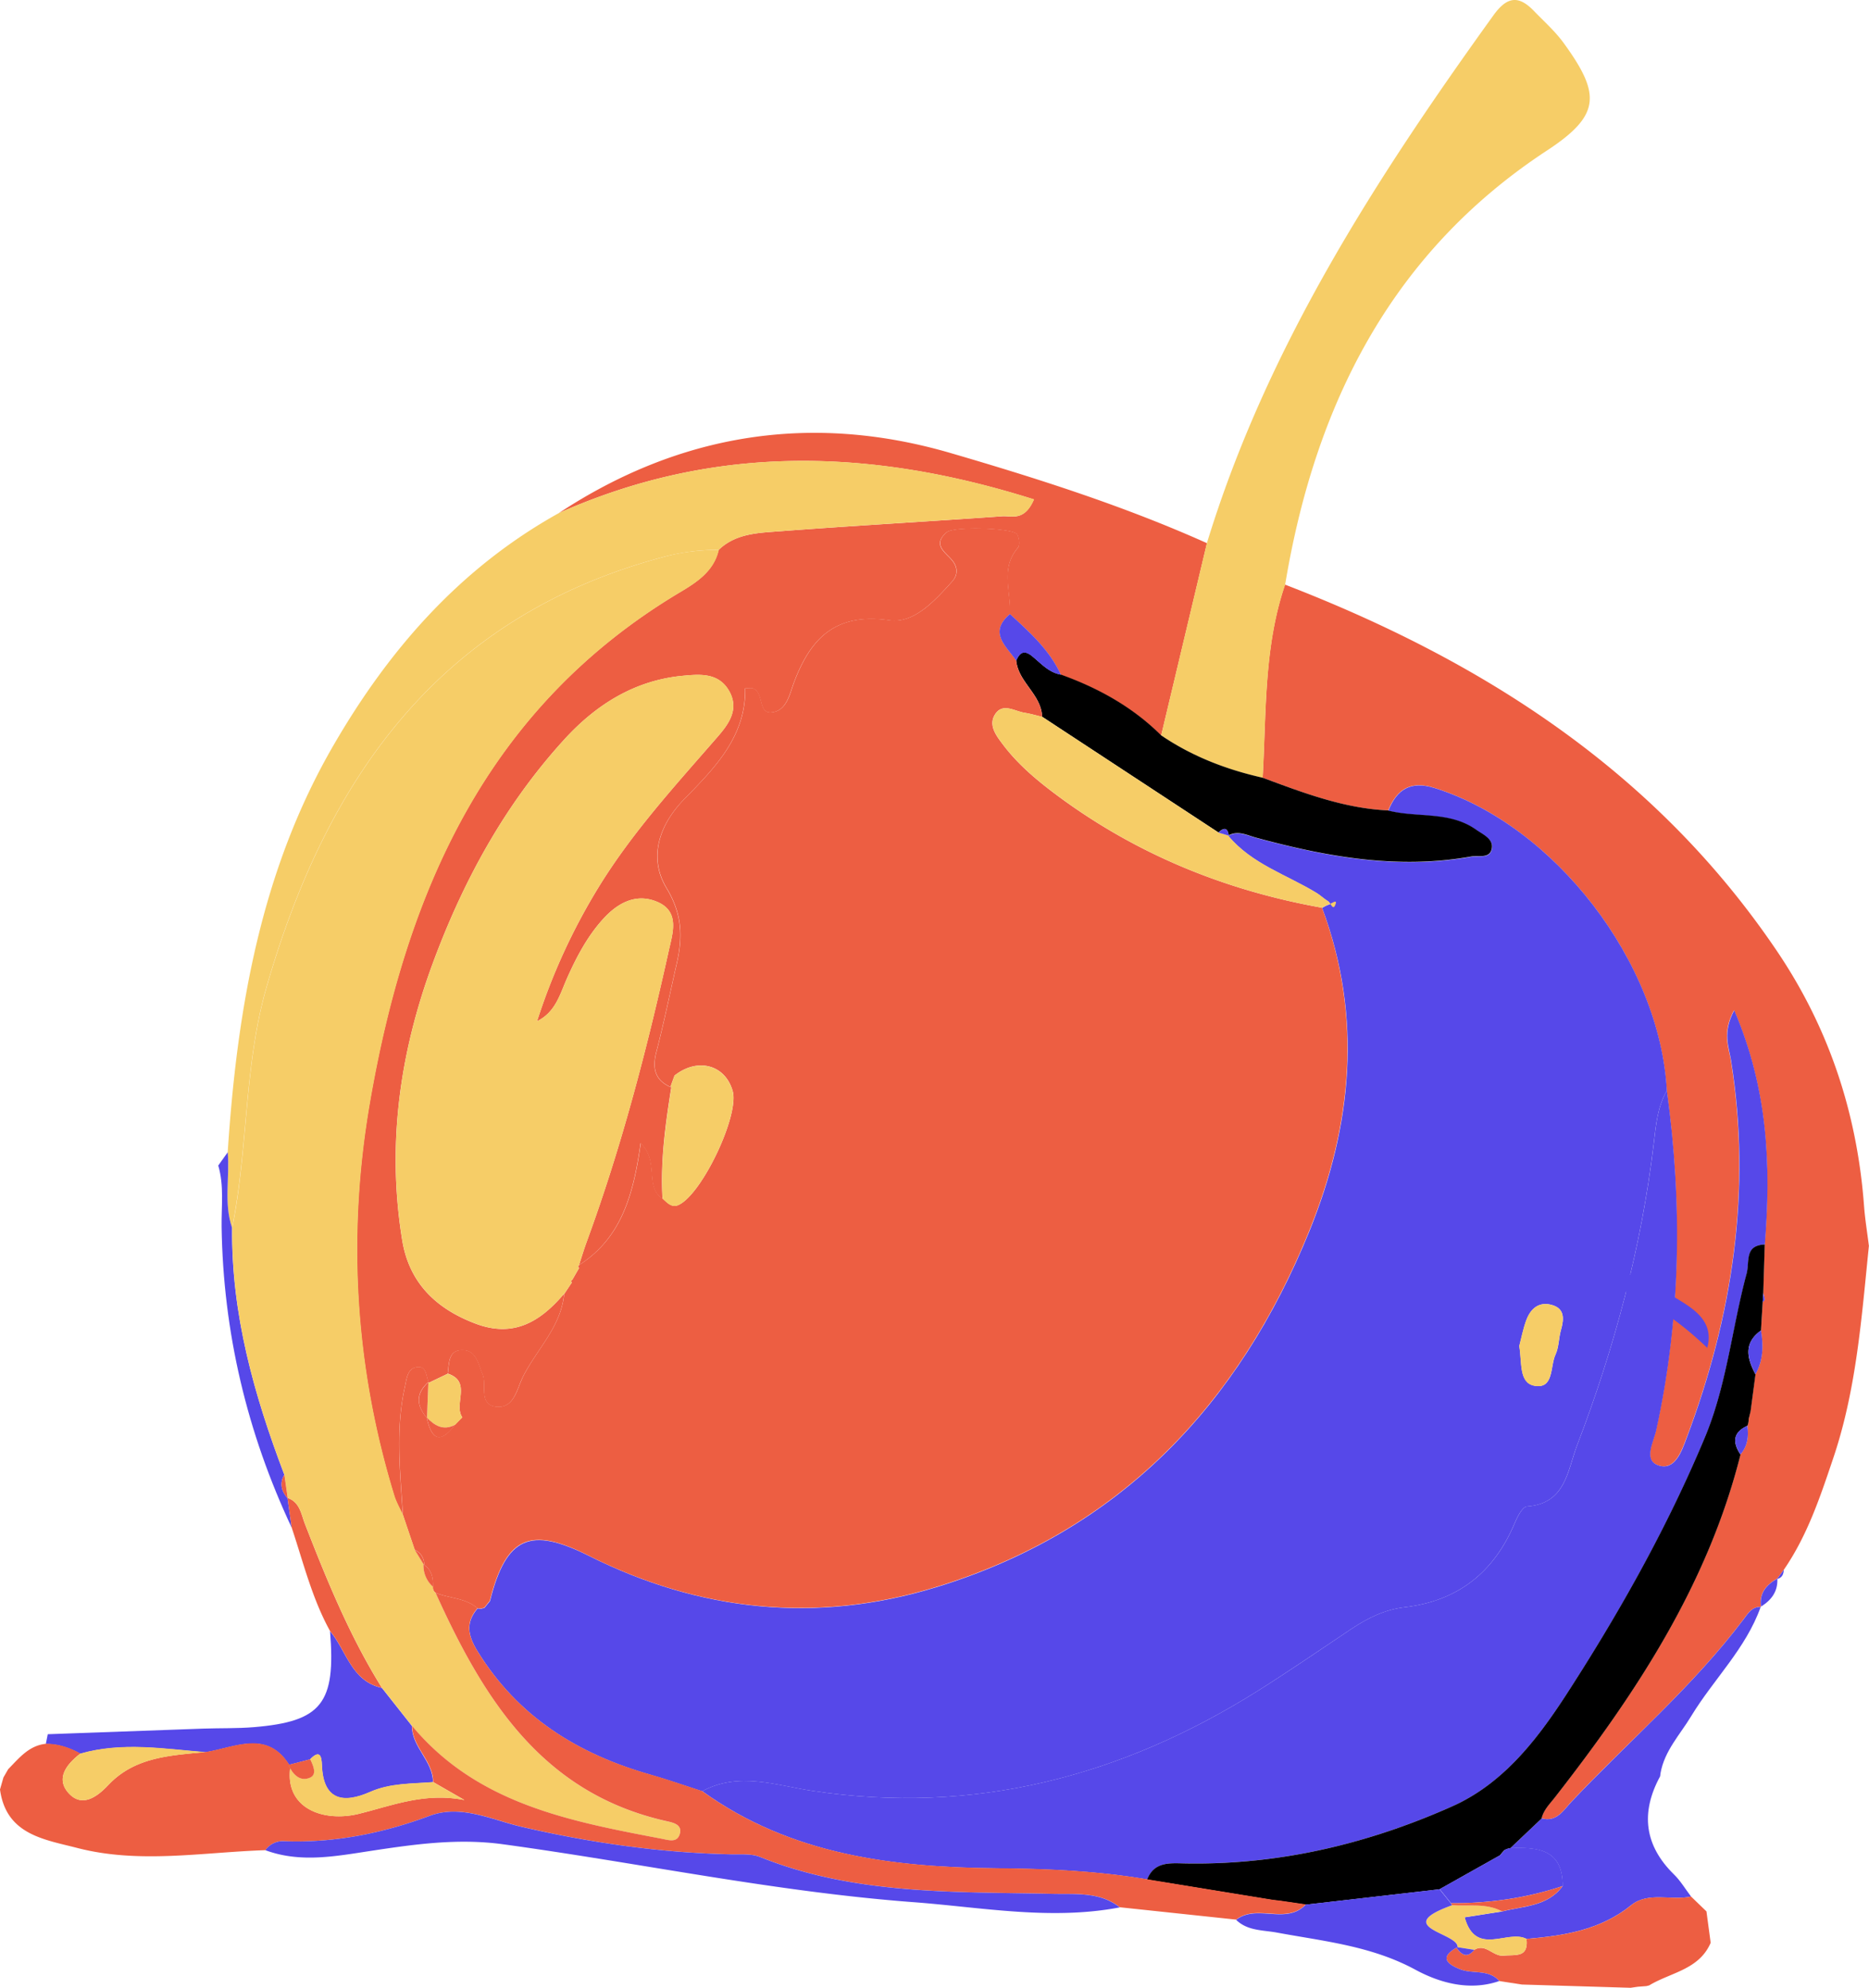 <svg xmlns="http://www.w3.org/2000/svg" width="63" height="67" fill="none"><path fill="#ED5E42" d="M62.998 41.98c-.248 2.413-.417 4.835-1.201 7.162-.441 1.309-.874 2.614-1.668 3.768-.079.104-.156.208-.232.313l.01-.016c-.367.208-.613.485-.55.943l-.01.01c-.291-.006-.423.216-.569.407-1.707 2.268-3.871 4.11-5.809 6.16-.264.28-.492.698-1.006.56.069-.289.272-.485.449-.711 2.735-3.5 5.155-7.173 6.256-11.556.242-.283.282-.613.23-.965a.51.51 0 0 0 .044-.224l.065-.27.165-1.242c.262-.468.272-.967.185-1.478.02-.316.04-.633.057-.951.026-.03.073-.061.071-.09-.006-.073-.031-.146-.051-.219l.05-1.64c.208-2.621.12-5.2-1.033-7.891-.407.763-.183 1.233-.108 1.69.703 4.39.055 8.618-1.5 12.74-.168.442-.394 1.1-.952.908-.51-.177-.155-.792-.069-1.19.831-3.793.889-7.606.359-11.441-.232-4.334-3.783-8.94-7.843-10.204-.788-.245-1.256.05-1.544.763-1.49-.065-2.861-.592-4.235-1.103.128-2.184.035-4.393.756-6.508 6.671 2.575 12.486 6.298 16.572 12.336 1.762 2.603 2.713 5.48 2.946 8.606.033.444.106.884.161 1.328l.004.004ZM18.832 17.297c4.092-2.696 8.533-3.392 13.207-2.028 2.928.855 5.849 1.785 8.645 3.039-.514 2.162-1.028 4.324-1.544 6.486-.959-.957-2.115-1.592-3.38-2.05-.385-.84-1.056-1.439-1.72-2.046.043-.745-.33-1.537.266-2.229.075-.087.047-.324-.018-.45-.114-.222-2.129-.289-2.38-.075-.518.44-.003.686.214.983.17.232.148.478-.03.674-.582.645-1.283 1.427-2.116 1.307-1.804-.26-2.65.592-3.214 2.094-.148.39-.246.97-.766 1.012-.45.035-.242-.655-.612-.808-.065-.025-.15-.004-.268-.004.027 1.626-1.026 2.683-2.048 3.729-.878.898-1.209 1.999-.605 3 .534.884.55 1.65.347 2.541-.226.995-.431 1.995-.687 2.982-.146.558-.051.963.504 1.2-.197 1.243-.37 2.487-.295 3.751-.623-.395-.097-1.248-.74-1.871-.241 1.726-.649 3.198-2.076 4.108.088-.27.171-.543.268-.808 1.171-3.196 2.026-6.482 2.76-9.798.126-.569.38-1.298-.372-1.63-.724-.318-1.353.024-1.857.586-.526.586-.884 1.27-1.203 1.985-.236.533-.386 1.142-1.01 1.445a20.767 20.767 0 0 1 2.054-4.484c1.136-1.863 2.605-3.461 4.029-5.1.372-.429.746-.928.39-1.551-.35-.61-.965-.564-1.534-.511-1.64.147-2.948.973-4.023 2.152-2.015 2.21-3.419 4.792-4.445 7.581-1.106 3.008-1.536 6.105-1.016 9.292.233 1.427 1.123 2.3 2.458 2.808 1.303.498 2.201-.066 2.999-1.002-.097 1.11-.918 1.867-1.387 2.797-.206.41-.297 1.075-.897 1.012-.617-.063-.308-.73-.471-1.108-.142-.33-.205-.779-.64-.798-.518-.026-.479.442-.53.794-.21.1-.421.2-.632.303-.104-.199-.065-.563-.388-.527-.34.035-.36.389-.421.66-.325 1.44-.158 2.884-.07 4.33-.1-.222-.224-.434-.294-.664-1.332-4.344-1.59-8.784-.824-13.228 1.221-7.084 3.93-13.333 10.48-17.229.547-.326 1.122-.702 1.282-1.413.583-.562 1.347-.574 2.071-.63 2.493-.188 4.99-.327 7.485-.504.323-.024.748.184 1.073-.568-5.456-1.726-10.755-1.887-16.024.465l.005-.002Z"/><path fill="#F6CD67" d="M39.139 24.792c.514-2.162 1.03-4.324 1.543-6.486 2.013-6.58 5.68-12.264 9.655-17.785.455-.633.843-.694 1.363-.157.34.352.712.682 1 1.075 1.264 1.736 1.264 2.441-.557 3.636-5.26 3.45-7.822 8.59-8.824 14.634-.72 2.115-.63 4.325-.756 6.508-1.225-.275-2.377-.717-3.42-1.427l-.004.002ZM18.832 17.297c5.267-2.352 10.566-2.191 16.025-.465-.325.752-.75.544-1.074.568-2.494.177-4.991.316-7.484.505-.725.055-1.489.067-2.072.629a7.11 7.11 0 0 0-1.817.226c-7.568 1.997-11.401 7.457-13.431 14.524-.757 2.634-.617 5.423-1.156 8.102-.288-.835-.071-1.7-.148-2.547.315-4.802 1.11-9.486 3.572-13.728 1.873-3.232 4.27-5.968 7.585-7.814Z"/><path fill="#5648E9" d="M7.676 38.838c.075.848-.141 1.712.148 2.548-.031 2.903.74 5.64 1.76 8.32-.17.297-.096.56.117.802l-.01-.022c.047.337.096.675.144 1.01-1.51-3.213-2.312-6.59-2.365-10.144-.01-.69.088-1.387-.113-2.067l.32-.449v.002ZM1.545 58.78l.065-.327c1.747-.063 3.493-.128 5.24-.189.569-.02 1.14-.002 1.707-.049 2.288-.19 2.767-.804 2.568-3.237.559.662.714 1.688 1.748 1.914l1.01 1.278c-.002.724.711 1.18.711 1.9-.714.058-1.433.028-2.122.331-.906.4-1.58.285-1.623-.908-.01-.285-.065-.535-.396-.193l-.734.191.067.061c-.762-1.282-1.855-.645-2.865-.491-1.406-.114-2.812-.35-4.212.049-.365-.197-.745-.33-1.166-.327l.002-.004Z"/><path fill="#ED5E42" d="M12.873 56.889c-1.035-.227-1.19-1.255-1.748-1.915-.605-1.095-.898-2.304-1.29-3.477a206.8 206.8 0 0 1-.144-1.01c.418.143.46.548.587.876.74 1.901 1.51 3.786 2.595 5.526Z"/><path fill="#5648E9" d="M51.964 61.29c.514.137.743-.282 1.007-.56 1.94-2.053 4.101-3.892 5.809-6.16.145-.193.277-.416.569-.408-.499 1.406-1.59 2.44-2.344 3.684-.376.623-.898 1.165-1.032 1.918 0 0-.015.106-.013.106-.675 1.24-.52 2.343.466 3.309.223.218.386.497.577.746-.67.144-1.445-.172-2.018.29-1.047.845-2.268 1.027-3.532 1.138-.635-.33-1.71.62-2.084-.728l1.258-.196c.723-.187 1.534-.162 2.046-.855.008-1.245-.835-1.317-1.762-1.28.35-.334.703-.666 1.053-1v-.004ZM59.36 54.152c-.064-.459.183-.736.55-.945.023.435-.2.726-.55.945Z"/><path fill="#5648E9" d="M59.897 53.224c.076-.105.155-.21.232-.314-.008.156-.063.278-.232.314ZM46.8 27.32c.285-.713.753-1.008 1.543-.763 4.06 1.262 7.61 5.868 7.843 10.204-.317.546-.37 1.17-.441 1.769-.418 3.51-1.323 6.895-2.586 10.188-.326.849-.38 1.963-1.691 2.06-.154.011-.323.351-.416.57-.695 1.649-1.91 2.614-3.698 2.824-.673.079-1.25.364-1.801.731-1.054.704-2.1 1.425-3.173 2.1-4.6 2.885-9.55 4.178-14.996 3.36-1.223-.182-2.483-.658-3.716.013-.583-.187-1.162-.392-1.749-.559-2.441-.696-4.466-1.95-5.826-4.165-.323-.526-.404-.959.006-1.439l.116.012.114-.03.187-.23c.55-2.185 1.369-2.507 3.328-1.527 3.741 1.878 7.67 2.294 11.69 1.068 6.203-1.891 10.228-6.157 12.607-12.02 1.433-3.534 1.8-7.198.425-10.883.071-.038.138-.087.215-.107.086-.023.291-.186.246-.037-.087.295-.173-.027-.256-.076-.136-.08-.25-.195-.384-.278-1.01-.62-2.192-.977-2.985-1.932.33-.183.636-.012.943.07 2.379.646 4.775 1.08 7.248.636.26-.047.656.088.7-.3.033-.308-.304-.443-.538-.608-.896-.633-1.98-.392-2.954-.641l-.002-.01Zm4.412 18.046c.096.55-.02 1.242.508 1.34.666.125.528-.654.713-1.049.116-.247.106-.552.183-.823.11-.388.134-.75-.349-.861-.427-.099-.689.167-.823.538-.108.299-.167.613-.23.853l-.002.002Z"/><path fill="#5648E9" d="M23.668 60.374c1.235-.67 2.495-.197 3.718-.012 5.446.817 10.397-.476 14.996-3.361 1.074-.675 2.12-1.394 3.173-2.1.551-.367 1.128-.652 1.801-.73 1.788-.211 3.003-1.176 3.698-2.825.093-.219.262-.559.416-.57 1.311-.097 1.366-1.211 1.691-2.06 1.262-3.293 2.168-6.678 2.586-10.188.07-.6.124-1.223.44-1.77.53 3.836.474 7.649-.357 11.443-.087.397-.444 1.014.068 1.189.558.193.786-.468.951-.908 1.554-4.12 2.204-8.35 1.501-12.74-.073-.46-.3-.927.108-1.69 1.152 2.691 1.24 5.27 1.032 7.892-.697.03-.504.582-.612.987-.496 1.838-.668 3.754-1.412 5.531-1.264 3.021-2.861 5.867-4.636 8.607-.994 1.537-2.144 3.043-3.877 3.814-2.863 1.275-5.876 1.987-9.04 1.922-.486-.01-1.012-.057-1.238.543-1.654-.282-3.322-.358-4.998-.374-3.552-.031-7.01-.44-10.007-2.602l-.002.002Z"/><path fill="#000" d="M38.67 63.35c.228-.6.754-.553 1.238-.543 3.165.065 6.178-.647 9.04-1.922 1.733-.77 2.886-2.279 3.878-3.814 1.772-2.74 3.371-5.586 4.635-8.607.745-1.777.916-3.693 1.412-5.531.11-.407-.083-.96.613-.987l-.05 1.64a143.058 143.058 0 0 0-.077 1.26c-.596.426-.472.94-.185 1.477l-.165 1.243c-.022.09-.043.179-.067.269a.486.486 0 0 1-.043.224c-.49.224-.502.56-.23.967-1.101 4.383-3.523 8.055-6.257 11.556-.177.226-.38.422-.449.712-.35.334-.703.666-1.053 1a.568.568 0 0 0-.199.067 1.754 1.754 0 0 0-.148.173l-2.04 1.146-4.51.519c-.279-.042-.556-.081-.832-.122l-.297-.036c-1.406-.23-2.812-.46-4.218-.688l.004-.004ZM46.797 27.32c.977.25 2.058.01 2.954.64.234.166.57.302.537.608-.043.39-.439.256-.699.301-2.473.444-4.87.01-7.248-.635-.307-.083-.614-.254-.943-.07h.021c-.04-.288-.173-.266-.348-.105-1.981-1.301-3.962-2.6-5.943-3.902-.027-.752-.801-1.16-.874-1.892.112-.264.256-.376.528-.158.303.244.565.559.98.63 1.264.455 2.418 1.092 3.38 2.05 1.04.707 2.195 1.151 3.42 1.427 1.374.51 2.745 1.035 4.235 1.102v.004Z"/><path fill="#5648E9" d="M59.175 46.32c-.287-.537-.412-1.052.185-1.479.087.511.077 1.01-.185 1.478ZM58.669 49.022c-.274-.405-.26-.743.23-.967.053.352.012.684-.23.967ZM58.943 47.834ZM59.416 43.893l.02-.31c.017.073.045.144.051.22 0 .027-.045.058-.071.09Z"/><path fill="#ED5E42" d="M34.255 22.27c.071.732.847 1.14.873 1.892-.2-.048-.394-.107-.595-.138-.339-.053-.742-.352-.998.063-.223.36.045.707.262.996.492.657 1.112 1.184 1.764 1.673 2.686 2.013 5.704 3.251 8.999 3.839 1.372 3.687 1.006 7.35-.426 10.883-2.378 5.866-6.403 10.13-12.606 12.02-4.02 1.227-7.95.81-11.69-1.067-1.958-.983-2.777-.659-3.328 1.525l-.187.232-.114.03-.117-.012c-.405-.35-.949-.33-1.413-.52a.216.216 0 0 1-.085-.206c.008-.3-.04-.575-.323-.75l.033.039c-.004-.242-.102-.427-.327-.535l-.395-1.17c-.089-1.444-.256-2.89.069-4.33.06-.27.08-.623.421-.66.323-.033.284.328.388.527l-.024-.016c-.433.387-.4.792-.045 1.209l-.012-.027c.154.701.426.96.955.253l-.01.014.258-.264c-.305-.444.333-1.199-.488-1.472.05-.352.01-.82.53-.794.435.022.498.468.64.798.161.377-.148 1.046.47 1.109.6.06.693-.604.898-1.013.467-.93 1.288-1.686 1.386-2.797l-.003.018c.086-.128.17-.257.257-.385l-.023-.061.047-.045.223-.388-.038-.053.041-.049c1.428-.91 1.836-2.382 2.076-4.108.644.623.118 1.474.74 1.871.152.134.3.315.528.215.792-.348 2.064-3.031 1.831-3.843-.254-.889-1.183-1.136-1.96-.521-.044.118-.086.238-.129.356l.024.043c-.558-.238-.65-.643-.504-1.201.256-.987.46-1.987.687-2.982.203-.89.187-1.657-.347-2.541-.602-1-.273-2.102.605-3 1.022-1.046 2.075-2.103 2.048-3.729.118 0 .203-.023.268.004.372.152.161.844.612.808.52-.041.618-.619.766-1.012.565-1.502 1.41-2.353 3.213-2.093.833.12 1.536-.663 2.117-1.308.178-.194.2-.44.03-.674-.217-.297-.73-.542-.215-.983.252-.216 2.265-.147 2.38.075.066.124.091.364.018.45-.596.692-.224 1.482-.265 2.23-.743.634-.12 1.084.212 1.574l-.002.002Z"/><path fill="#F6CD67" d="m13.585 51.066.396 1.17c.108.179.216.358.326.535l-.033-.04a.957.957 0 0 0 .323.751.22.22 0 0 0 .085.206c1.61 3.556 3.574 6.754 7.781 7.696.229.05.55.118.447.444-.094.3-.384.19-.624.145-3.107-.593-6.218-1.18-8.4-3.805l-1.01-1.278c-1.085-1.74-1.855-3.624-2.595-5.525-.128-.328-.172-.733-.587-.877l.01.022c-.04-.267-.077-.535-.117-.802-1.02-2.681-1.791-5.417-1.76-8.32.54-2.681.398-5.47 1.156-8.104 2.03-7.069 5.864-12.527 13.431-14.524.6-.16 1.203-.226 1.818-.226-.16.711-.735 1.087-1.282 1.413-6.55 3.896-9.259 10.144-10.48 17.228-.766 4.445-.508 8.885.823 13.229.071.23.195.444.296.664l-.004-.002Z"/><path fill="#F6CD67" d="m19.52 42.642-.041.049.037.053-.223.387-.047.045.024.061c-.087.128-.172.258-.258.386l.004-.018c-.798.936-1.698 1.5-3 1.002-1.334-.509-2.224-1.381-2.457-2.808-.52-3.187-.09-6.284 1.016-9.292 1.026-2.789 2.43-5.372 4.445-7.581 1.075-1.18 2.382-2.005 4.023-2.152.569-.052 1.183-.099 1.534.51.356.626-.018 1.125-.39 1.552-1.422 1.639-2.891 3.237-4.03 5.1a20.815 20.815 0 0 0-2.053 4.484c.624-.303.772-.914 1.01-1.445.32-.715.678-1.4 1.203-1.985.504-.562 1.134-.904 1.857-.586.752.332.498 1.061.372 1.63-.734 3.317-1.589 6.602-2.76 9.798-.099.267-.18.539-.268.808l.002.002ZM22.734 36.256c.778-.616 1.707-.368 1.961.52.232.812-1.04 3.495-1.831 3.843-.229.1-.376-.08-.528-.214-.075-1.264.099-2.508.296-3.75l-.024-.044.128-.355h-.002ZM15.096 46.304c.82.273.18 1.03.488 1.472l-.258.264.01-.014c-.396.204-.69.023-.955-.254l.012.028c.015-.403.031-.806.045-1.21l.024.017c.21-.1.421-.2.632-.303h.002Z"/><path fill="#5648E9" d="M34.255 22.27c-.331-.489-.956-.94-.213-1.574.661.607 1.335 1.207 1.72 2.046-.415-.07-.676-.387-.98-.629-.271-.218-.415-.106-.527.157Z"/><path fill="#ED5E42" d="M9.585 49.706c.04.268.077.536.116.803-.213-.242-.288-.504-.116-.803ZM13.886 58.166c2.184 2.626 5.293 3.214 8.4 3.806.239.045.53.155.625-.146.102-.326-.217-.393-.447-.444-4.208-.942-6.172-4.14-7.782-7.695.464.188 1.008.169 1.414.518-.408.48-.33.912-.006 1.44 1.36 2.214 3.384 3.47 5.826 4.164.589.167 1.166.372 1.749.559 2.997 2.162 6.455 2.57 10.007 2.602 1.674.016 3.343.092 4.997.373 1.406.23 2.812.46 4.218.688l.298.036c.277.041.555.08.833.122-.668.696-1.649-.034-2.348.513l-3.926-.417c-.666-.525-1.463-.436-2.227-.452-3.344-.073-6.705.041-9.899-1.244-.29-.116-.648-.08-.973-.089-2.38-.05-4.718-.385-7.037-.922-1.016-.236-2.064-.77-3.12-.377-1.592.592-3.205.92-4.902.857a.711.711 0 0 0-.638.303c-2.115.069-4.242.468-6.339-.073C1.493 61.999.207 61.842 0 60.315c.04-.136.077-.27.116-.405l.16-.278c.366-.371.695-.798 1.274-.857.42-.003.801.13 1.163.327-.454.35-.844.827-.41 1.325.452.513.964.147 1.35-.264.896-.95 2.095-.994 3.272-1.11 1.01-.154 2.103-.79 2.865.49-.212 1.41 1.109 1.886 2.304 1.593 1.125-.277 2.214-.73 3.56-.466l-1.053-.605c0-.721-.713-1.178-.71-1.9l-.005.001ZM50.968 66.839l-.43-.067c-.354-.409-.888-.228-1.315-.395-.492-.193-.69-.425-.09-.751h-.06c.176.236.359.413.623.096.384-.234.624.23.992.195.402-.04.84.079.766-.564 1.264-.108 2.487-.293 3.533-1.138.57-.462 1.349-.146 2.016-.29l.518.5.142 1.058c-.39.91-1.351.998-2.072 1.436l-.096.024-.288.022-.244.035-3.663-.11-.336-.053.004.002Z"/><path fill="#000" d="m55.209 66.965.288-.022-.288.022Z"/><path fill="#F6CD67" d="m14.598 60.067 1.054.605c-1.347-.263-2.434.19-3.56.466-1.196.293-2.517-.183-2.304-1.592l-.067-.061c.141.31.382.576.718.434.26-.108.117-.408.018-.625.331-.34.386-.09.396.193.043 1.193.717 1.307 1.623.908.687-.303 1.407-.273 2.122-.33v.002ZM6.923 59.055c-1.177.117-2.377.16-3.272 1.11-.386.409-.898.776-1.35.264-.436-.498-.045-.975.41-1.325 1.4-.4 2.808-.163 4.212-.05Z"/><path fill="#ED5E42" d="M10.458 59.296c.099.217.245.518-.018.626-.337.14-.577-.124-.72-.435l.736-.19h.002Z"/><path fill="#5648E9" d="M50.715 62.357a.54.54 0 0 1 .199-.067c.925-.037 1.768.037 1.762 1.28-1.22.407-2.479.583-3.765.58l-.382-.476 2.04-1.144c.048-.06.097-.118.148-.173h-.002Z"/><path fill="#F6CD67" d="M51.454 65.35c.075.643-.364.525-.766.565-.368.037-.608-.429-.99-.195a61.266 61.266 0 0 0-.625-.098s.06.002.06.004c.021-.48-2.255-.663-.184-1.41.563.04 1.148-.078 1.68.209-.396.063-.794.124-1.258.196.376 1.349 1.449.397 2.083.728v.001Z"/><path fill="#ED5E42" d="M50.63 64.425c-.534-.287-1.117-.169-1.682-.208l-.038-.067c1.286.006 2.544-.171 3.765-.58-.512.692-1.323.668-2.046.855Z"/><path fill="#F6CD67" d="M44.563 30.595c-3.296-.588-6.315-1.826-8.999-3.84-.652-.489-1.274-1.015-1.764-1.672-.217-.289-.483-.637-.262-.996.256-.415.658-.116.998-.063.201.031.396.09.595.137 1.98 1.301 3.962 2.6 5.943 3.902l.348.104h-.021c.793.955 1.973 1.313 2.985 1.932.134.083.248.197.384.277.082.05.171.372.256.077.043-.15-.16.014-.246.037-.075.022-.144.071-.215.107l-.002-.002ZM51.21 45.366c.064-.24.123-.554.231-.853.134-.372.396-.637.823-.539.485.112.46.472.349.861-.077.271-.067.574-.183.824-.185.393-.045 1.173-.713 1.05-.528-.099-.411-.79-.508-1.341l.002-.002Z"/><path fill="#ED5E42" d="M16.326 54.19c.063-.076.124-.153.188-.232-.064.077-.125.154-.188.233Z"/><path fill="#5648E9" d="M48.908 64.15a2 2 0 0 0 .038.067c-2.072.747.205.928.185 1.41-.597.325-.4.557.09.75.428.167.961-.012 1.316.395-1.004.348-2.013.059-2.824-.38-1.485-.805-3.081-.959-4.67-1.253-.467-.087-.991-.053-1.375-.429.699-.548 1.68.183 2.347-.513l4.51-.519c.127.158.253.317.381.474l.002-.002ZM50.716 62.357ZM43.184 64.073ZM41.421 28.168c-.116-.036-.232-.07-.349-.105.176-.161.308-.183.35.105Z"/><path fill="#ED5E42" d="M14.38 47.772c.269.28.56.46.957.254-.53.708-.802.447-.956-.254Z"/><path fill="#ED5E42" d="M14.44 46.59c-.017.403-.032.806-.046 1.21-.355-.417-.388-.822.045-1.21ZM14.597 53.485a.956.956 0 0 1-.323-.752c.284.176.33.451.323.752Z"/><path fill="#ED5E42" d="M14.306 52.774c-.109-.18-.217-.358-.327-.536.222.108.32.294.327.536ZM19.016 43.624ZM22.734 36.256c-.044.118-.085.236-.129.356.044-.118.085-.236.129-.356Z"/><path fill="#5648E9" d="M37.744 64.29c-2.328.443-4.648-.003-6.951-.176-4.65-.348-9.222-1.321-13.84-1.952-1.535-.21-3.01.004-4.509.232-1.16.177-2.337.399-3.499-.032a.718.718 0 0 1 .638-.303c1.698.063 3.31-.265 4.903-.856 1.056-.394 2.103.143 3.12.377 2.321.537 4.658.87 7.037.922.327.008.683-.028.973.088 3.194 1.286 6.555 1.172 9.899 1.244.762.016 1.561-.07 2.227.453l.002.003ZM49.072 65.622l.625.099c-.264.317-.45.14-.625-.099ZM48.592 43.417l-.533-.312c3.042-1.51 5.901-.932 8.646.778.555.346 1.063.776.837 1.567l.012-.014c-2.58-2.475-5.545-3.247-8.962-2.019Z"/></svg>
